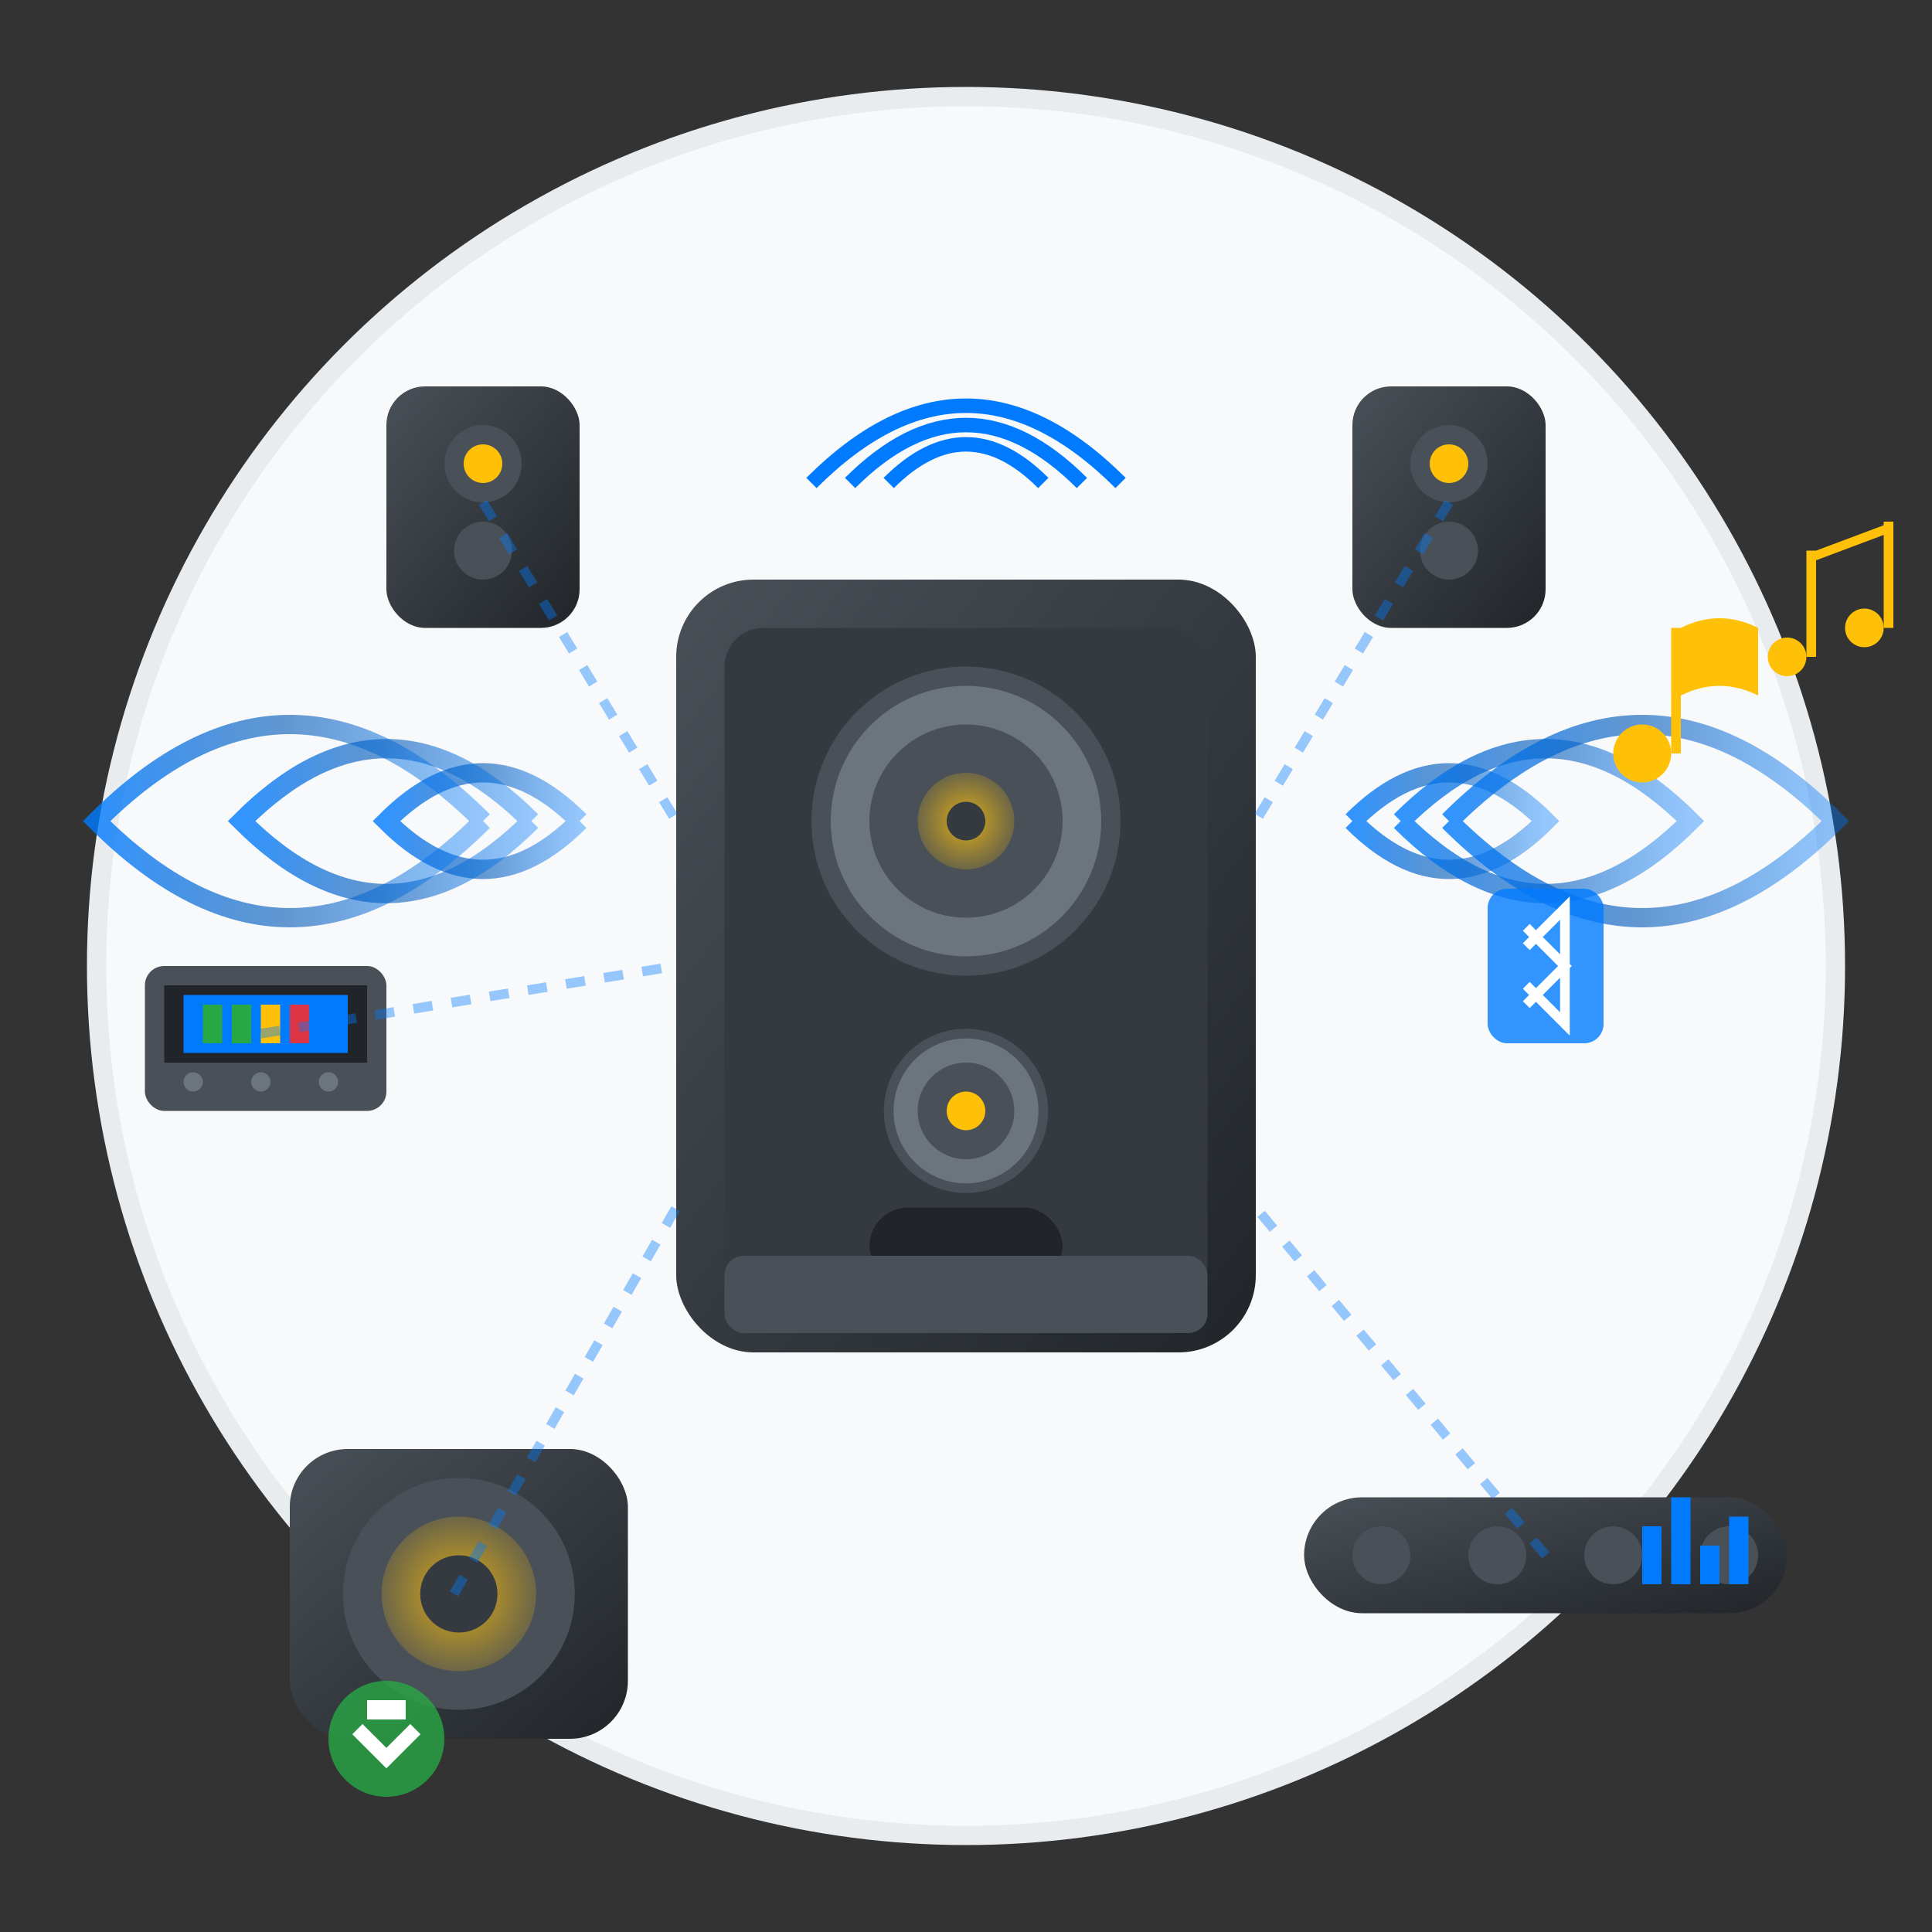 <svg xmlns="http://www.w3.org/2000/svg" viewBox="0 0 200 200" fill="none">
  <rect x="0" y="0" width="200" height="200" fill="#333333" stroke="none"/>
  <defs>
    <linearGradient id="speakerGrad" x1="0%" y1="0%" x2="100%" y2="100%">
      <stop offset="0%" style="stop-color:#495057;stop-opacity:1" />
      <stop offset="100%" style="stop-color:#212529;stop-opacity:1" />
    </linearGradient>
    <linearGradient id="soundWaveGrad" x1="0%" y1="0%" x2="100%" y2="0%">
      <stop offset="0%" style="stop-color:#007bff;stop-opacity:0.8" />
      <stop offset="50%" style="stop-color:#0056b3;stop-opacity:0.6" />
      <stop offset="100%" style="stop-color:#007bff;stop-opacity:0.4" />
    </linearGradient>
    <radialGradient id="bassGrad" cx="50%" cy="50%" r="50%">
      <stop offset="0%" style="stop-color:#ffc107;stop-opacity:0.8" />
      <stop offset="100%" style="stop-color:#ffc107;stop-opacity:0.2" />
    </radialGradient>
  </defs>
  
  <!-- Background circle -->
  <circle cx="100" cy="100" r="90" fill="#f8f9fa" stroke="#e9ecef" stroke-width="2"/>
  
  <!-- Main speaker -->
  <rect x="70" y="60" width="60" height="80" fill="url(#speakerGrad)" rx="8"/>
  
  <!-- Speaker grille -->
  <rect x="75" y="65" width="50" height="70" fill="#343a40" rx="4"/>
  
  <!-- Woofer (main driver) -->
  <circle cx="100" cy="85" r="15" fill="#6c757d" stroke="#495057" stroke-width="2"/>
  <circle cx="100" cy="85" r="10" fill="#495057"/>
  <circle cx="100" cy="85" r="5" fill="url(#bassGrad)"/>
  <circle cx="100" cy="85" r="2" fill="#343a40"/>
  
  <!-- Tweeter (high frequency) -->
  <circle cx="100" cy="115" r="8" fill="#6c757d" stroke="#495057" stroke-width="1"/>
  <circle cx="100" cy="115" r="5" fill="#495057"/>
  <circle cx="100" cy="115" r="2" fill="#ffc107"/>
  
  <!-- Port/bass reflex -->
  <rect x="90" y="125" width="20" height="8" fill="#212529" rx="4"/>
  
  <!-- Speaker brand logo area -->
  <rect x="75" y="130" width="50" height="8" fill="#495057" rx="2"/>
  
  <!-- Sound waves -->
  <g stroke="url(#soundWaveGrad)" stroke-width="2" fill="none">
    <!-- Primary waves -->
    <path d="M140 85 Q150 75 160 85 Q150 95 140 85">
      <animate attributeName="opacity" values="0.8;0.4;0.8" dur="2s" repeatCount="indefinite"/>
    </path>
    <path d="M145 85 Q160 70 175 85 Q160 100 145 85">
      <animate attributeName="opacity" values="0.6;0.2;0.6" dur="2s" repeatCount="indefinite" begin="0.3s"/>
    </path>
    <path d="M150 85 Q170 65 190 85 Q170 105 150 85">
      <animate attributeName="opacity" values="0.4;0.1;0.4" dur="2s" repeatCount="indefinite" begin="0.6s"/>
    </path>
    
    <!-- Left side waves -->
    <path d="M60 85 Q50 75 40 85 Q50 95 60 85">
      <animate attributeName="opacity" values="0.8;0.4;0.8" dur="2s" repeatCount="indefinite" begin="0.2s"/>
    </path>
    <path d="M55 85 Q40 70 25 85 Q40 100 55 85">
      <animate attributeName="opacity" values="0.6;0.2;0.6" dur="2s" repeatCount="indefinite" begin="0.5s"/>
    </path>
    <path d="M50 85 Q30 65 10 85 Q30 105 50 85">
      <animate attributeName="opacity" values="0.4;0.1;0.4" dur="2s" repeatCount="indefinite" begin="0.8s"/>
    </path>
  </g>
  
  <!-- Satellite speakers -->
  <g transform="translate(40, 40)">
    <rect x="0" y="0" width="20" height="25" fill="url(#speakerGrad)" rx="4"/>
    <circle cx="10" cy="8" r="4" fill="#495057"/>
    <circle cx="10" cy="17" r="3" fill="#495057"/>
    <circle cx="10" cy="8" r="2" fill="#ffc107"/>
  </g>
  
  <g transform="translate(140, 40)">
    <rect x="0" y="0" width="20" height="25" fill="url(#speakerGrad)" rx="4"/>
    <circle cx="10" cy="8" r="4" fill="#495057"/>
    <circle cx="10" cy="17" r="3" fill="#495057"/>
    <circle cx="10" cy="8" r="2" fill="#ffc107"/>
  </g>
  
  <!-- Subwoofer -->
  <g transform="translate(30, 150)">
    <rect x="0" y="0" width="35" height="30" fill="url(#speakerGrad)" rx="6"/>
    <circle cx="17.5" cy="15" r="12" fill="#495057"/>
    <circle cx="17.5" cy="15" r="8" fill="url(#bassGrad)"/>
    <circle cx="17.5" cy="15" r="4" fill="#343a40"/>
  </g>
  
  <!-- Sound bar/home theater -->
  <g transform="translate(135, 155)">
    <rect x="0" y="0" width="50" height="12" fill="url(#speakerGrad)" rx="6"/>
    <circle cx="8" cy="6" r="3" fill="#495057"/>
    <circle cx="20" cy="6" r="3" fill="#495057"/>
    <circle cx="32" cy="6" r="3" fill="#495057"/>
    <circle cx="44" cy="6" r="3" fill="#495057"/>
  </g>
  
  <!-- Audio receiver/amplifier -->
  <g transform="translate(15, 100)">
    <rect x="0" y="0" width="25" height="15" fill="#495057" rx="2"/>
    <rect x="2" y="2" width="21" height="8" fill="#212529"/>
    <!-- Display -->
    <rect x="4" y="3" width="17" height="6" fill="#007bff"/>
    <!-- Volume indicator -->
    <rect x="6" y="4" width="2" height="4" fill="#28a745"/>
    <rect x="9" y="4" width="2" height="4" fill="#28a745"/>
    <rect x="12" y="4" width="2" height="4" fill="#ffc107"/>
    <rect x="15" y="4" width="2" height="4" fill="#dc3545"/>
    <!-- Controls -->
    <circle cx="5" cy="12" r="1" fill="#6c757d"/>
    <circle cx="12" cy="12" r="1" fill="#6c757d"/>
    <circle cx="19" cy="12" r="1" fill="#6c757d"/>
  </g>
  
  <!-- Wireless connection symbols -->
  <g transform="translate(100, 50)" stroke="#007bff" stroke-width="1.5" fill="none">
    <path d="M-8 0 Q0 -8 8 0">
      <animate attributeName="opacity" values="1;0.3;1" dur="3s" repeatCount="indefinite"/>
    </path>
    <path d="M-12 0 Q0 -12 12 0">
      <animate attributeName="opacity" values="0.7;0.2;0.7" dur="3s" repeatCount="indefinite" begin="0.5s"/>
    </path>
    <path d="M-16 0 Q0 -16 16 0">
      <animate attributeName="opacity" values="0.4;0.1;0.4" dur="3s" repeatCount="indefinite" begin="1s"/>
    </path>
  </g>
  
  <!-- Bluetooth symbol -->
  <g transform="translate(160, 100)">
    <rect x="-6" y="-8" width="12" height="16" fill="#007bff" rx="2" opacity="0.8"/>
    <path d="M-2 -4 L2 0 L-2 4 L2 0 L2 -6 L-2 -2 M2 0 L2 6 L-2 2" stroke="#fff" stroke-width="1" fill="none"/>
  </g>
  
  <!-- Music notes -->
  <g transform="translate(170, 70)" fill="#ffc107">
    <circle cx="0" cy="8" r="3"/>
    <rect x="3" y="-5" width="1" height="13"/>
    <path d="M4 -5 Q8 -7 12 -5 L12 2 Q8 0 4 2 Z"/>
    
    <g transform="translate(15, -10)">
      <circle cx="0" cy="8" r="2"/>
      <rect x="2" y="-3" width="1" height="11"/>
      <circle cx="8" cy="5" r="2"/>
      <rect x="10" y="-6" width="1" height="11"/>
      <path d="M3 -3 L11 -6 L11 -5 L3 -2 Z"/>
    </g>
  </g>
  
  <!-- Audio streaming indicator -->
  <g transform="translate(40, 180)">
    <circle cx="0" cy="0" r="6" fill="#28a745" opacity="0.8"/>
    <path d="M-3 -1 L0 2 L3 -1" stroke="#fff" stroke-width="1.5" fill="none"/>
    <rect x="-2" y="-4" width="4" height="2" fill="#fff"/>
  </g>
  
  <!-- Equalizer visualization -->
  <g transform="translate(170, 150)">
    <rect x="0" y="8" width="2" height="6" fill="#007bff">
      <animate attributeName="height" values="6;12;6" dur="1s" repeatCount="indefinite"/>
      <animate attributeName="y" values="8;2;8" dur="1s" repeatCount="indefinite"/>
    </rect>
    <rect x="3" y="5" width="2" height="9" fill="#007bff">
      <animate attributeName="height" values="9;15;9" dur="1.2s" repeatCount="indefinite"/>
      <animate attributeName="y" values="5;-1;5" dur="1.2s" repeatCount="indefinite"/>
    </rect>
    <rect x="6" y="10" width="2" height="4" fill="#007bff">
      <animate attributeName="height" values="4;8;4" dur="0.8s" repeatCount="indefinite"/>
      <animate attributeName="y" values="10;6;10" dur="0.8s" repeatCount="indefinite"/>
    </rect>
    <rect x="9" y="7" width="2" height="7" fill="#007bff">
      <animate attributeName="height" values="7;13;7" dur="1.5s" repeatCount="indefinite"/>
      <animate attributeName="y" values="7;1;7" dur="1.5s" repeatCount="indefinite"/>
    </rect>
  </g>
  
  <!-- Connection lines -->
  <g stroke="#007bff" stroke-width="1" stroke-dasharray="2,2" opacity="0.4">
    <line x1="50" y1="52" x2="70" y2="85"/>
    <line x1="150" y1="52" x2="130" y2="85"/>
    <line x1="47" y1="165" x2="70" y2="125"/>
    <line x1="160" y1="161" x2="130" y2="125"/>
    <line x1="27" y1="107" x2="70" y2="100"/>
  </g>
</svg>
